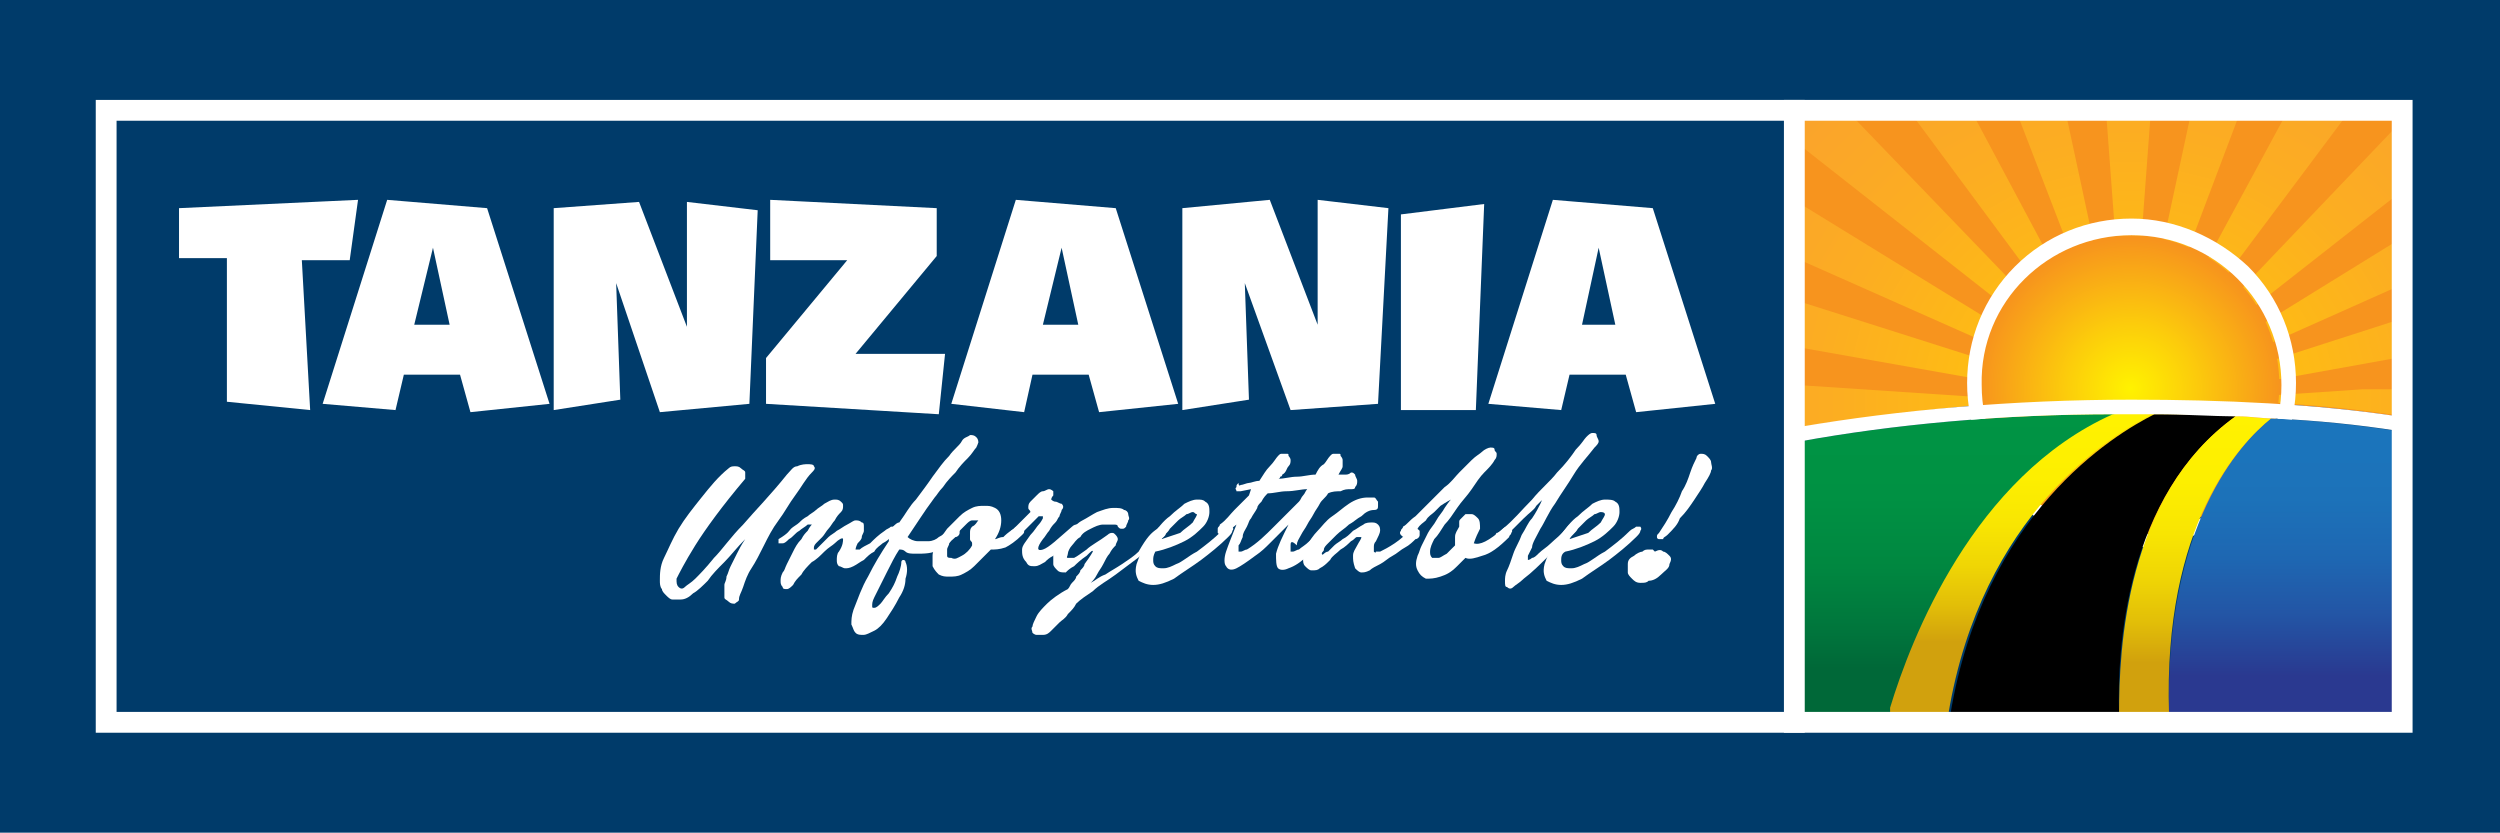 <?xml version="1.0" encoding="utf-8"?>
<!-- Generator: Adobe Illustrator 22.0.0, SVG Export Plug-In . SVG Version: 6.00 Build 0)  -->
<svg version="1.1" id="Layer_1" xmlns="http://www.w3.org/2000/svg" xmlns:xlink="http://www.w3.org/1999/xlink" x="0px" y="0px"
	 viewBox="0 0 120.1 40" style="enable-background:new 0 0 120.1 40;" xml:space="preserve">
<style type="text/css">
	.st0{fill:#003B6A;}
	.st1{clip-path:url(#SVGID_2_);fill:#F7941E;}
	.st2{clip-path:url(#SVGID_4_);fill:url(#SVGID_5_);}
	.st3{clip-path:url(#SVGID_7_);fill:url(#SVGID_8_);}
	.st4{clip-path:url(#SVGID_10_);fill:url(#SVGID_11_);}
	.st5{clip-path:url(#SVGID_13_);fill:url(#SVGID_14_);}
	.st6{clip-path:url(#SVGID_16_);fill:url(#SVGID_17_);}
	.st7{clip-path:url(#SVGID_19_);fill:url(#SVGID_20_);}
	.st8{clip-path:url(#SVGID_22_);fill:url(#SVGID_23_);}
	.st9{clip-path:url(#SVGID_25_);fill:url(#SVGID_26_);}
	.st10{clip-path:url(#SVGID_28_);fill:url(#SVGID_29_);}
	.st11{clip-path:url(#SVGID_31_);fill:url(#SVGID_32_);}
	.st12{clip-path:url(#SVGID_34_);fill:url(#SVGID_35_);}
	.st13{clip-path:url(#SVGID_37_);fill:url(#SVGID_38_);}
	.st14{clip-path:url(#SVGID_40_);fill:url(#SVGID_41_);}
	.st15{clip-path:url(#SVGID_43_);fill:url(#SVGID_44_);}
	.st16{clip-path:url(#SVGID_46_);fill:#FFFFFF;}
	.st17{clip-path:url(#SVGID_46_);}
	.st18{clip-path:url(#SVGID_48_);fill:url(#SVGID_49_);}
	.st19{clip-path:url(#SVGID_51_);}
	.st20{clip-path:url(#SVGID_53_);fill:url(#SVGID_54_);}
	.st21{clip-path:url(#SVGID_56_);fill:url(#SVGID_57_);}
	.st22{clip-path:url(#SVGID_59_);fill:url(#SVGID_60_);}
	.st23{fill:#FFFFFF;}
</style>
<rect x="0" y="0" class="st0" width="120.1" height="40"/>
<rect x="5.6" y="5.8" class="st0" width="109.3" height="28.4"/>
<g>
	<defs>
		<rect id="SVGID_1_" y="-0.7" width="120.1" height="41.4"/>
	</defs>
	<clipPath id="SVGID_2_">
		<use xlink:href="#SVGID_1_"  style="overflow:visible;"/>
	</clipPath>
	<path class="st1" d="M115.1,20V5.7H86.5v14.8c4.7-0.8,10.2-1.3,15.9-1.3C106.8,19.2,111.2,19.4,115.1,20"/>
</g>
<g>
	<defs>
		<polygon id="SVGID_3_" points="101.2,5.7 102.2,19.2 102.3,19.2 103.3,5.7 		"/>
	</defs>
	<clipPath id="SVGID_4_">
		<use xlink:href="#SVGID_3_"  style="overflow:visible;"/>
	</clipPath>
	
		<linearGradient id="SVGID_5_" gradientUnits="userSpaceOnUse" x1="-517.172" y1="439.511" x2="-517.03" y2="439.511" gradientTransform="matrix(0 -147.387 147.387 0 -64675.965 -76204.977)">
		<stop  offset="0" style="stop-color:#FFC20E"/>
		<stop  offset="0.185" style="stop-color:#FFC20E"/>
		<stop  offset="0.648" style="stop-color:#FCAD22"/>
		<stop  offset="1" style="stop-color:#FAA22D"/>
	</linearGradient>
	<rect x="101.2" y="5.7" class="st2" width="2.2" height="13.5"/>
</g>
<g>
	<defs>
		<path id="SVGID_6_" d="M106.1,19.2c3.1,0.1,6,0.3,8.7,0.7c0.1,0,0.1,0,0.2,0v-1.3L106.1,19.2z"/>
	</defs>
	<clipPath id="SVGID_7_">
		<use xlink:href="#SVGID_6_"  style="overflow:visible;"/>
	</clipPath>
	
		<linearGradient id="SVGID_8_" gradientUnits="userSpaceOnUse" x1="-518.251" y1="441.052" x2="-518.109" y2="441.052" gradientTransform="matrix(162.435 0 0 162.435 84284.266 -71622.922)">
		<stop  offset="0" style="stop-color:#FFC20E"/>
		<stop  offset="0.185" style="stop-color:#FFC20E"/>
		<stop  offset="0.648" style="stop-color:#FCAD22"/>
		<stop  offset="1" style="stop-color:#FAA22D"/>
	</linearGradient>
	<rect x="106.1" y="18.7" class="st3" width="9" height="1.3"/>
</g>
<g>
	<defs>
		<path id="SVGID_9_" d="M86.5,20.5C86.5,20.5,86.5,20.4,86.5,20.5c0.1,0,0.1,0,0.1,0c0,0,0,0,0,0c0,0,0,0,0.1,0c0,0,0,0,0,0
			c2.4-0.4,5.1-0.7,7.8-1c0,0,0,0,0,0c0,0,0,0,0.1,0c0,0,0,0,0,0c0,0,0,0,0.1,0c0,0,0.1,0,0.1,0c0,0,0,0,0.1,0c0,0,0.1,0,0.1,0
			c0,0,0,0,0,0c0,0,0.1,0,0.1,0c0,0,0,0,0,0c1.1-0.1,2.2-0.1,3.3-0.2l-12-0.8V20.5z"/>
	</defs>
	<clipPath id="SVGID_10_">
		<use xlink:href="#SVGID_9_"  style="overflow:visible;"/>
	</clipPath>
	
		<linearGradient id="SVGID_11_" gradientUnits="userSpaceOnUse" x1="-515.749" y1="440.733" x2="-515.607" y2="440.733" gradientTransform="matrix(-162.435 0 0 -162.435 -83673.352 71609.844)">
		<stop  offset="0" style="stop-color:#FFC20E"/>
		<stop  offset="0.185" style="stop-color:#FFC20E"/>
		<stop  offset="0.648" style="stop-color:#FCAD22"/>
		<stop  offset="1" style="stop-color:#FAA22D"/>
	</linearGradient>
	<rect x="86.5" y="18.5" class="st4" width="12" height="2"/>
</g>
<g>
	<defs>
		<polygon id="SVGID_12_" points="97,5.7 102.2,19.2 102.2,19.2 102.2,19.2 99.3,5.7 		"/>
	</defs>
	<clipPath id="SVGID_13_">
		<use xlink:href="#SVGID_12_"  style="overflow:visible;"/>
	</clipPath>
	
		<linearGradient id="SVGID_14_" gradientUnits="userSpaceOnUse" x1="-516.811" y1="439.555" x2="-516.669" y2="439.555" gradientTransform="matrix(-38.476 -143.595 143.595 -38.476 -82901.625 -57279.629)">
		<stop  offset="0" style="stop-color:#FFC20E"/>
		<stop  offset="0.185" style="stop-color:#FFC20E"/>
		<stop  offset="0.648" style="stop-color:#FCAD22"/>
		<stop  offset="1" style="stop-color:#FAA22D"/>
	</linearGradient>
	<polygon class="st5" points="105.6,18.3 101.9,4.4 93.6,6.6 97.4,20.5 	"/>
</g>
<g>
	<defs>
		<path id="SVGID_15_" d="M103.3,19.2c0.2,0,0.5,0,0.7,0l11.1-2v-1.8v0L103.3,19.2z"/>
	</defs>
	<clipPath id="SVGID_16_">
		<use xlink:href="#SVGID_15_"  style="overflow:visible;"/>
	</clipPath>
	
		<linearGradient id="SVGID_17_" gradientUnits="userSpaceOnUse" x1="-518.255" y1="440.727" x2="-518.112" y2="440.727" gradientTransform="matrix(156.182 -41.849 41.849 156.182 62600.359 -90503.094)">
		<stop  offset="0" style="stop-color:#FFC20E"/>
		<stop  offset="0.185" style="stop-color:#FFC20E"/>
		<stop  offset="0.648" style="stop-color:#FCAD22"/>
		<stop  offset="1" style="stop-color:#FAA22D"/>
	</linearGradient>
	<polygon class="st6" points="104.1,22.1 116,18.9 114.3,12.5 102.3,15.7 	"/>
</g>
<g>
	<defs>
		<polygon id="SVGID_18_" points="92,5.7 102,19.2 102.1,19.2 102.1,19.2 102.1,19.2 94.9,5.7 		"/>
	</defs>
	<clipPath id="SVGID_19_">
		<use xlink:href="#SVGID_18_"  style="overflow:visible;"/>
	</clipPath>
	
		<linearGradient id="SVGID_20_" gradientUnits="userSpaceOnUse" x1="-516.475" y1="439.685" x2="-516.333" y2="439.685" gradientTransform="matrix(-75.805 -131.298 131.298 -75.805 -96779.359 -34461.676)">
		<stop  offset="0" style="stop-color:#FFC20E"/>
		<stop  offset="0.185" style="stop-color:#FFC20E"/>
		<stop  offset="0.648" style="stop-color:#FCAD22"/>
		<stop  offset="1" style="stop-color:#FAA22D"/>
	</linearGradient>
	<polygon class="st7" points="107.9,15.8 99.6,1.3 86.1,9 94.5,23.5 	"/>
</g>
<g>
	<defs>
		<path id="SVGID_21_" d="M102.8,19.2c0.1,0,0.1,0,0.2,0l12.1-5.4v-2.2L102.8,19.2z"/>
	</defs>
	<clipPath id="SVGID_22_">
		<use xlink:href="#SVGID_21_"  style="overflow:visible;"/>
	</clipPath>
	
		<linearGradient id="SVGID_23_" gradientUnits="userSpaceOnUse" x1="-518.186" y1="440.397" x2="-518.043" y2="440.397" gradientTransform="matrix(137.813 -79.567 79.567 137.813 36474.023 -101903.375)">
		<stop  offset="0" style="stop-color:#FFC20E"/>
		<stop  offset="0.185" style="stop-color:#FFC20E"/>
		<stop  offset="0.648" style="stop-color:#FCAD22"/>
		<stop  offset="1" style="stop-color:#FAA22D"/>
	</linearGradient>
	<polygon class="st8" points="105.9,24.5 118.4,17.3 112,6.3 99.5,13.5 	"/>
</g>
<g>
	<defs>
		<path id="SVGID_24_" d="M86.5,5.7V7l15.4,12.1c0,0,0.1,0,0.1,0L89.1,5.7H86.5z"/>
	</defs>
	<clipPath id="SVGID_25_">
		<use xlink:href="#SVGID_24_"  style="overflow:visible;"/>
	</clipPath>
	
		<linearGradient id="SVGID_26_" gradientUnits="userSpaceOnUse" x1="-516.191" y1="439.877" x2="-516.049" y2="439.877" gradientTransform="matrix(-109.914 -109.914 109.914 -109.914 -104983.93 -8368.022)">
		<stop  offset="0" style="stop-color:#FFC20E"/>
		<stop  offset="0.185" style="stop-color:#FFC20E"/>
		<stop  offset="0.648" style="stop-color:#FCAD22"/>
		<stop  offset="1" style="stop-color:#FAA22D"/>
	</linearGradient>
	<polygon class="st9" points="108.7,12.4 94.2,-2.1 79.7,12.4 94.2,26.9 	"/>
</g>
<g>
	<defs>
		<path id="SVGID_27_" d="M102.6,19.2C102.6,19.2,102.6,19.2,102.6,19.2l12.5-9.8V6.1L102.6,19.2z"/>
	</defs>
	<clipPath id="SVGID_28_">
		<use xlink:href="#SVGID_27_"  style="overflow:visible;"/>
	</clipPath>
	
		<linearGradient id="SVGID_29_" gradientUnits="userSpaceOnUse" x1="-518.04" y1="440.089" x2="-517.898" y2="440.089" gradientTransform="matrix(109.914 -109.914 109.914 109.914 8670.026 -105292.844)">
		<stop  offset="0" style="stop-color:#FFC20E"/>
		<stop  offset="0.185" style="stop-color:#FFC20E"/>
		<stop  offset="0.648" style="stop-color:#FCAD22"/>
		<stop  offset="1" style="stop-color:#FAA22D"/>
	</linearGradient>
	<polygon class="st10" points="108.8,25.4 121.6,12.6 108.8,-0.2 96,12.6 	"/>
</g>
<g>
	<defs>
		<path id="SVGID_30_" d="M86.5,12.5l15.1,6.7c0.1,0,0.1,0,0.2,0L86.5,9.8V12.5z"/>
	</defs>
	<clipPath id="SVGID_31_">
		<use xlink:href="#SVGID_30_"  style="overflow:visible;"/>
	</clipPath>
	
		<linearGradient id="SVGID_32_" gradientUnits="userSpaceOnUse" x1="-515.974" y1="440.104" x2="-515.832" y2="440.104" gradientTransform="matrix(-137.813 -79.567 79.567 -137.813 -106023.047 19617.057)">
		<stop  offset="0" style="stop-color:#FFC20E"/>
		<stop  offset="0.185" style="stop-color:#FFC20E"/>
		<stop  offset="0.648" style="stop-color:#FCAD22"/>
		<stop  offset="1" style="stop-color:#FAA22D"/>
	</linearGradient>
	<polygon class="st11" points="105.8,12.1 90.3,3.2 82.4,16.8 97.9,25.8 	"/>
</g>
<g>
	<defs>
		<polygon id="SVGID_33_" points="109.7,5.7 102.4,19.2 102.4,19.2 102.5,19.2 112.6,5.7 112.6,5.7 		"/>
	</defs>
	<clipPath id="SVGID_34_">
		<use xlink:href="#SVGID_33_"  style="overflow:visible;"/>
	</clipPath>
	
		<linearGradient id="SVGID_35_" gradientUnits="userSpaceOnUse" x1="-517.815" y1="439.773" x2="-517.673" y2="439.773" gradientTransform="matrix(75.805 -131.298 131.298 75.805 -18385.168 -101304.719)">
		<stop  offset="0" style="stop-color:#FFC20E"/>
		<stop  offset="0.185" style="stop-color:#FFC20E"/>
		<stop  offset="0.648" style="stop-color:#FCAD22"/>
		<stop  offset="1" style="stop-color:#FAA22D"/>
	</linearGradient>
	<polygon class="st12" points="110,23.5 118.4,9 105,1.3 96.6,15.8 	"/>
</g>
<g>
	<defs>
		<path id="SVGID_36_" d="M86.5,14.5v2.2l14.1,2.5c0.2,0,0.5,0,0.7,0L86.5,14.5L86.5,14.5z"/>
	</defs>
	<clipPath id="SVGID_37_">
		<use xlink:href="#SVGID_36_"  style="overflow:visible;"/>
	</clipPath>
	
		<linearGradient id="SVGID_38_" gradientUnits="userSpaceOnUse" x1="-515.827" y1="440.399" x2="-515.685" y2="440.399" gradientTransform="matrix(-156.182 -41.849 41.849 -156.182 -98891 47214.867)">
		<stop  offset="0" style="stop-color:#FFC20E"/>
		<stop  offset="0.185" style="stop-color:#FFC20E"/>
		<stop  offset="0.648" style="stop-color:#FCAD22"/>
		<stop  offset="1" style="stop-color:#FAA22D"/>
	</linearGradient>
	<polygon class="st13" points="102.4,14.8 87.5,10.8 85.3,18.9 100.3,22.9 	"/>
</g>
<g>
	<defs>
		<polygon id="SVGID_39_" points="105.2,5.7 102.3,19.2 102.3,19.2 102.4,19.2 102.4,19.2 107.5,5.7 		"/>
	</defs>
	<clipPath id="SVGID_40_">
		<use xlink:href="#SVGID_39_"  style="overflow:visible;"/>
	</clipPath>
	
		<linearGradient id="SVGID_41_" gradientUnits="userSpaceOnUse" x1="-517.519" y1="439.584" x2="-517.376" y2="439.584" gradientTransform="matrix(38.476 -143.595 143.595 38.476 -43107.059 -91207.227)">
		<stop  offset="0" style="stop-color:#FFC20E"/>
		<stop  offset="0.185" style="stop-color:#FFC20E"/>
		<stop  offset="0.648" style="stop-color:#FCAD22"/>
		<stop  offset="1" style="stop-color:#FAA22D"/>
	</linearGradient>
	<polygon class="st14" points="107.2,20.5 110.9,6.6 102.7,4.4 99,18.3 	"/>
</g>
<g>
	<defs>
		<path id="SVGID_42_" d="M95.1,18.5c0,4,3.2,7.2,7.2,7.2c4,0,7.2-3.2,7.2-7.2c0-4-3.2-7.2-7.2-7.2C98.3,11.3,95.1,14.5,95.1,18.5"
			/>
	</defs>
	<clipPath id="SVGID_43_">
		<use xlink:href="#SVGID_42_"  style="overflow:visible;"/>
	</clipPath>
	
		<radialGradient id="SVGID_44_" cx="-520.997" cy="441.502" r="0.142" gradientTransform="matrix(50.955 0 0 50.955 26649.654 -22478.141)" gradientUnits="userSpaceOnUse">
		<stop  offset="0" style="stop-color:#FFF200"/>
		<stop  offset="3.958120e-03" style="stop-color:#FFF200"/>
		<stop  offset="0.42" style="stop-color:#FCCD0B"/>
		<stop  offset="1" style="stop-color:#F7941D"/>
	</radialGradient>
	<rect x="95.1" y="11.3" class="st15" width="14.5" height="14.5"/>
</g>
<g>
	<defs>
		<rect id="SVGID_45_" y="-0.7" width="120.1" height="41.4"/>
	</defs>
	<clipPath id="SVGID_46_">
		<use xlink:href="#SVGID_45_"  style="overflow:visible;"/>
	</clipPath>
	<path class="st16" d="M102.4,11.3c4,0,7.2,3.2,7.2,7.2c0,4-3.2,7.2-7.2,7.2c-4,0-7.2-3.2-7.2-7.2C95.1,14.5,98.4,11.3,102.4,11.3
		 M102.4,10.5c-2.1,0-4.1,0.8-5.6,2.3c-1.5,1.5-2.3,3.5-2.3,5.6c0,2.1,0.8,4.1,2.3,5.6c1.5,1.5,3.5,2.3,5.6,2.3
		c2.1,0,4.1-0.8,5.6-2.3c1.5-1.5,2.3-3.5,2.3-5.6c0-2.1-0.8-4.1-2.3-5.6C106.5,11.4,104.5,10.5,102.4,10.5"/>
	<path class="st17" d="M93.7,34.3h8.1c-0.1-3.1,0.3-10.5,5.6-14.3c-1.3-0.1-2.6-0.1-3.9-0.1C101.5,20.9,95.3,24.7,93.7,34.3"/>
</g>
<g>
	<defs>
		<path id="SVGID_47_" d="M86.5,21.2v13.1h4.3c0-0.1,0-0.2,0.1-0.3c1-3.4,3.9-11.1,10.7-14.1C96.1,19.9,90.9,20.4,86.5,21.2"/>
	</defs>
	<clipPath id="SVGID_48_">
		<use xlink:href="#SVGID_47_"  style="overflow:visible;"/>
	</clipPath>
	
		<linearGradient id="SVGID_49_" gradientUnits="userSpaceOnUse" x1="-516.774" y1="442.403" x2="-516.632" y2="442.403" gradientTransform="matrix(0 101.313 -101.313 0 44915.141 52375.836)">
		<stop  offset="0" style="stop-color:#009444"/>
		<stop  offset="0.282" style="stop-color:#009143"/>
		<stop  offset="0.515" style="stop-color:#008740"/>
		<stop  offset="0.728" style="stop-color:#00753C"/>
		<stop  offset="0.85" style="stop-color:#006838"/>
		<stop  offset="1" style="stop-color:#006838"/>
	</linearGradient>
	<rect x="86.5" y="19.9" class="st18" width="15.1" height="14.4"/>
</g>
<g>
	<defs>
		<rect id="SVGID_50_" y="-0.7" width="120.1" height="41.4"/>
	</defs>
	<clipPath id="SVGID_51_">
		<use xlink:href="#SVGID_50_"  style="overflow:visible;"/>
	</clipPath>
	<path class="st19" d="M115.1,34.3v-0.4c-1.2,0.2-2.5,0.3-3.8,0.4H115.1z"/>
</g>
<g>
	<defs>
		<path id="SVGID_52_" d="M104.2,34.3h10.9V20.7c-1.9-0.3-3.9-0.5-6-0.6C107.6,21.3,104,25.2,104.2,34.3"/>
	</defs>
	<clipPath id="SVGID_53_">
		<use xlink:href="#SVGID_52_"  style="overflow:visible;"/>
	</clipPath>
	
		<linearGradient id="SVGID_54_" gradientUnits="userSpaceOnUse" x1="-516.784" y1="443.364" x2="-516.642" y2="443.364" gradientTransform="matrix(0 99.804 -99.804 0 44359.117 51597.289)">
		<stop  offset="0" style="stop-color:#1B75BC"/>
		<stop  offset="0.24" style="stop-color:#1C72B9"/>
		<stop  offset="0.447" style="stop-color:#1E67B2"/>
		<stop  offset="0.642" style="stop-color:#2355A5"/>
		<stop  offset="0.829" style="stop-color:#293C92"/>
		<stop  offset="0.85" style="stop-color:#2A3990"/>
		<stop  offset="1" style="stop-color:#2A3990"/>
	</linearGradient>
	<rect x="104" y="20.1" class="st20" width="11.1" height="14.2"/>
</g>
<g>
	<defs>
		<path id="SVGID_55_" d="M101.5,19.9c-6.7,3-9.7,10.8-10.7,14.1c0,0.1-0.1,0.2-0.1,0.3h2.9c1.6-9.6,7.8-13.4,9.8-14.4
			c-0.4,0-0.8,0-1.2,0C102.1,19.9,101.8,19.9,101.5,19.9"/>
	</defs>
	<clipPath id="SVGID_56_">
		<use xlink:href="#SVGID_55_"  style="overflow:visible;"/>
	</clipPath>
	
		<linearGradient id="SVGID_57_" gradientUnits="userSpaceOnUse" x1="-516.774" y1="442.591" x2="-516.632" y2="442.591" gradientTransform="matrix(0 101.334 -101.334 0 44946.84 52386.875)">
		<stop  offset="0" style="stop-color:#FFF200"/>
		<stop  offset="0.205" style="stop-color:#FDEF00"/>
		<stop  offset="0.361" style="stop-color:#F8E502"/>
		<stop  offset="0.499" style="stop-color:#EFD505"/>
		<stop  offset="0.628" style="stop-color:#E2BE08"/>
		<stop  offset="0.749" style="stop-color:#D1A10D"/>
		<stop  offset="0.75" style="stop-color:#D1A10D"/>
		<stop  offset="1" style="stop-color:#D1A10D"/>
	</linearGradient>
	<rect x="90.8" y="19.9" class="st21" width="12.8" height="14.4"/>
</g>
<g>
	<defs>
		<path id="SVGID_58_" d="M101.8,34.3h2.4c-0.3-9.1,3.4-13,4.9-14.2c-0.6,0-1.1-0.1-1.7-0.1C102.1,23.8,101.8,31.2,101.8,34.3"/>
	</defs>
	<clipPath id="SVGID_59_">
		<use xlink:href="#SVGID_58_"  style="overflow:visible;"/>
	</clipPath>
	
		<linearGradient id="SVGID_60_" gradientUnits="userSpaceOnUse" x1="-516.776" y1="442.834" x2="-516.634" y2="442.834" gradientTransform="matrix(0 114.36 -114.36 0 50747.809 59117.891)">
		<stop  offset="0" style="stop-color:#FFF200"/>
		<stop  offset="0.205" style="stop-color:#FDEF00"/>
		<stop  offset="0.361" style="stop-color:#F8E502"/>
		<stop  offset="0.499" style="stop-color:#EFD505"/>
		<stop  offset="0.628" style="stop-color:#E2BE08"/>
		<stop  offset="0.749" style="stop-color:#D1A10D"/>
		<stop  offset="0.75" style="stop-color:#D1A10D"/>
		<stop  offset="1" style="stop-color:#D1A10D"/>
	</linearGradient>
	<rect x="101.8" y="20" class="st22" width="7.4" height="14.3"/>
</g>
<g>
	<path class="st23" d="M102.4,19.2c-5.7,0-11.2,0.5-15.9,1.3v0.7c4.4-0.8,9.6-1.3,15.1-1.3c0.3,0,0.5,0,0.8,0c0.4,0,0.8,0,1.2,0
		c1.3,0,2.6,0.1,3.9,0.1c0.6,0,1.1,0.1,1.7,0.1c2.1,0.1,4.1,0.3,6,0.6V20C111.2,19.4,106.8,19.2,102.4,19.2"/>
	<polygon class="st23" points="86.7,4.8 85.7,4.8 85.7,5.8 85.7,34.2 85.7,35.2 86.7,35.2 	"/>
	<path class="st23" d="M114.8,34.2H5.6V5.8h109.3V34.2z M115.8,4.8h-1H5.6h-1v1v28.4v1h1h109.3h1v-1V5.8V4.8z"/>
	<path class="st23" d="M34.8,28.1c0-0.1,0.1-0.2,0.1-0.4c0.1-0.2,0.1-0.3,0.2-0.5c0.1-0.2,0.2-0.4,0.3-0.6c0.1-0.2,0.2-0.4,0.4-0.7
		c-0.4,0.4-0.7,0.8-1,1.1c-0.3,0.3-0.6,0.6-0.8,0.9c-0.2,0.2-0.5,0.5-0.7,0.6c-0.2,0.2-0.4,0.3-0.6,0.3c-0.2,0-0.3,0-0.4,0
		c-0.1,0-0.2-0.1-0.3-0.2c-0.1-0.1-0.2-0.2-0.2-0.3c-0.1-0.1-0.1-0.3-0.1-0.4c0-0.3,0-0.7,0.2-1.1c0.2-0.4,0.4-0.9,0.7-1.4
		c0.3-0.5,0.7-1,1.1-1.5c0.4-0.5,0.8-1,1.3-1.4c0.1-0.1,0.2-0.1,0.3-0.1c0.1,0,0.2,0,0.3,0.1c0.1,0.1,0.2,0.1,0.2,0.2
		c0,0.1,0,0.2,0,0.3c-1.1,1.3-1.9,2.4-2.4,3.2c-0.5,0.8-0.8,1.4-0.9,1.6c0,0.2,0,0.3,0.1,0.4c0.1,0.1,0.2,0.1,0.3,0
		c0.1-0.1,0.3-0.2,0.5-0.4c0.2-0.2,0.5-0.5,0.9-1c0.4-0.4,0.8-1,1.4-1.6c0.6-0.7,1.3-1.4,2.1-2.4c0.2-0.2,0.3-0.4,0.5-0.4
		c0.2-0.1,0.4-0.1,0.5-0.1c0.1,0,0.3,0,0.3,0.1c0.1,0.1,0,0.2-0.1,0.3c-0.3,0.3-0.5,0.7-0.8,1.1c-0.3,0.4-0.5,0.8-0.8,1.2
		c-0.3,0.4-0.5,0.8-0.7,1.2c-0.2,0.4-0.4,0.8-0.6,1.1c-0.2,0.3-0.3,0.6-0.4,0.9c-0.1,0.3-0.2,0.4-0.2,0.6c0,0.1-0.1,0.1-0.2,0.2
		c-0.1,0-0.2,0-0.3-0.1c-0.1-0.1-0.2-0.1-0.2-0.2C34.8,28.3,34.8,28.2,34.8,28.1"/>
	<path class="st23" d="M38,25.4c0.1-0.1,0.3-0.2,0.4-0.3c0.1-0.1,0.2-0.2,0.4-0.3c0.1-0.1,0.3-0.2,0.4-0.3c0.1-0.1,0.3-0.2,0.4-0.3
		c0.2-0.1,0.3-0.2,0.5-0.2c0.1,0,0.2,0,0.3,0.1c0.1,0.1,0.1,0.1,0.1,0.2c0,0.1,0,0.2-0.1,0.3c-0.1,0.1-0.2,0.2-0.3,0.4
		c-0.1,0.1-0.2,0.3-0.3,0.4c-0.1,0.1-0.2,0.3-0.3,0.4c-0.1,0.1-0.2,0.2-0.3,0.3c-0.1,0.1-0.1,0.2-0.1,0.2c0,0,0,0.1,0,0.1
		c0,0,0,0,0.1,0c0,0,0.1-0.1,0.1-0.1c0,0,0.1-0.1,0.2-0.2c0.1-0.1,0.2-0.2,0.3-0.3c0.1-0.1,0.3-0.2,0.4-0.3c0.2-0.1,0.3-0.2,0.5-0.3
		c0.2-0.1,0.3-0.2,0.4-0.2c0.1,0,0.2,0,0.3,0.1c0.1,0,0.1,0.1,0.1,0.2c0,0.1,0,0.1,0,0.2c0,0.1-0.1,0.2-0.1,0.3
		c0,0.1-0.1,0.2-0.2,0.3c-0.1,0.2-0.1,0.3-0.1,0.3c0,0,0.1,0,0.2,0c0.1-0.1,0.3-0.2,0.5-0.3c0.2-0.2,0.4-0.4,0.7-0.6
		c0.1-0.1,0.2-0.1,0.3-0.2c0.1,0,0.1,0,0.2,0c0,0,0,0.1,0,0.2c0,0.1-0.1,0.2-0.2,0.3c-0.1,0.1-0.2,0.2-0.4,0.3
		c-0.1,0.1-0.3,0.2-0.4,0.4c-0.2,0.1-0.3,0.2-0.5,0.4c-0.2,0.1-0.3,0.2-0.5,0.3c-0.2,0.1-0.3,0.1-0.4,0.1c-0.1,0-0.2-0.1-0.3-0.1
		c-0.1-0.1-0.1-0.2-0.1-0.3c0-0.1,0-0.3,0.1-0.4c0.2-0.3,0.2-0.5,0.2-0.6c0-0.1-0.2,0-0.4,0.2c-0.1,0.1-0.3,0.2-0.5,0.4
		c-0.2,0.2-0.4,0.4-0.6,0.5c-0.2,0.2-0.4,0.4-0.5,0.6c-0.2,0.2-0.3,0.3-0.4,0.5c-0.1,0.1-0.2,0.2-0.3,0.2c-0.1,0-0.2,0-0.2-0.1
		c-0.1-0.1-0.1-0.2-0.1-0.3c0-0.1,0-0.2,0.1-0.4c0.1-0.1,0.1-0.2,0.2-0.4c0.1-0.2,0.2-0.4,0.3-0.6c0.1-0.2,0.2-0.4,0.4-0.6
		c0.1-0.2,0.2-0.3,0.3-0.4c0.1-0.2,0.2-0.3,0.2-0.3c0,0-0.1,0-0.2,0c-0.1,0.1-0.3,0.2-0.4,0.3c-0.2,0.1-0.3,0.3-0.5,0.4
		c-0.1,0.1-0.2,0.2-0.3,0.2c-0.1,0-0.1,0-0.2,0c0,0,0-0.1,0-0.2C37.9,25.6,37.9,25.5,38,25.4"/>
	<path class="st23" d="M46.9,21.5c-0.1,0.1-0.2,0.3-0.4,0.5c-0.2,0.2-0.4,0.4-0.6,0.7c-0.2,0.2-0.4,0.4-0.6,0.7
		c-0.2,0.2-0.3,0.4-0.4,0.5c-0.3,0.4-0.5,0.7-0.7,1c-0.2,0.3-0.4,0.6-0.6,0.9c0.1,0.1,0.3,0.2,0.5,0.2c0.2,0,0.4,0,0.5,0
		c0.2,0,0.4-0.1,0.5-0.2c0.2-0.1,0.3-0.2,0.5-0.3c0.1-0.1,0.2-0.1,0.3-0.2c0.1,0,0.1,0,0.2,0.1c0,0,0,0.1,0,0.2
		c0,0.1-0.1,0.2-0.2,0.2c-0.2,0.2-0.5,0.4-0.8,0.6c-0.3,0.2-0.7,0.2-1.1,0.2c-0.2,0-0.4,0-0.5-0.1c-0.1-0.1-0.2-0.1-0.3-0.1
		c-0.2,0.3-0.4,0.7-0.6,1.1c-0.2,0.4-0.4,0.8-0.6,1.2c-0.1,0.2-0.1,0.3-0.1,0.4c0,0.1,0,0.1,0.1,0.1c0.1,0,0.2-0.1,0.3-0.2
		c0.1-0.1,0.2-0.3,0.4-0.5c0.2-0.3,0.3-0.5,0.4-0.8c0.1-0.2,0.2-0.5,0.2-0.7c0,0,0-0.1,0.1-0.1c0,0,0.1,0,0.1,0.1
		c0.1,0.2,0.1,0.5,0,0.8c0,0.3-0.1,0.6-0.3,0.9c-0.2,0.4-0.4,0.7-0.6,1c-0.2,0.3-0.4,0.5-0.6,0.6c-0.2,0.1-0.4,0.2-0.5,0.2
		c-0.2,0-0.3,0-0.4-0.1c-0.1-0.1-0.1-0.2-0.2-0.4c0-0.2,0-0.4,0.1-0.7c0.2-0.5,0.4-1.1,0.7-1.6c0.3-0.6,0.6-1.1,1-1.7
		c0-0.1,0-0.2,0-0.3c0-0.2,0.1-0.3,0.2-0.4c0.1-0.1,0.2-0.2,0.3-0.2l0,0l0,0c0.3-0.4,0.5-0.8,0.8-1.1c0.3-0.4,0.6-0.8,0.8-1.1
		c0.3-0.4,0.5-0.7,0.8-1c0.2-0.3,0.5-0.5,0.6-0.7c0.1-0.2,0.3-0.2,0.4-0.3c0.1,0,0.2,0,0.3,0.1c0.1,0.1,0.1,0.2,0.1,0.3
		C47,21.2,47,21.3,46.9,21.5"/>
	<path class="st23" d="M48.7,25.4c0.1-0.1,0.1-0.1,0.2-0.1c0.1,0,0.1,0,0.2,0c0,0,0.1,0.1,0.1,0.2c0,0.1,0,0.1-0.1,0.2
		c-0.3,0.3-0.6,0.5-0.8,0.6c-0.3,0.1-0.5,0.1-0.7,0.1l-0.2,0.2c-0.2,0.2-0.4,0.4-0.6,0.6c-0.2,0.2-0.4,0.3-0.6,0.4
		c-0.2,0.1-0.4,0.1-0.6,0.1c-0.2,0-0.3,0-0.5-0.1c-0.1-0.1-0.2-0.2-0.3-0.4c0-0.2,0-0.3,0-0.5c0-0.2,0.1-0.4,0.2-0.6
		c0.1-0.2,0.3-0.4,0.5-0.7c0.2-0.2,0.4-0.4,0.6-0.6c0.2-0.2,0.4-0.3,0.6-0.4c0.2-0.1,0.4-0.1,0.6-0.1c0.2,0,0.3,0,0.5,0.1
		c0.2,0.1,0.3,0.3,0.3,0.6c0,0.3-0.1,0.6-0.3,0.9c0.1,0,0.2-0.1,0.4-0.1C48.3,25.7,48.4,25.6,48.7,25.4 M47,25c-0.1,0-0.2,0-0.3,0
		c-0.1,0-0.2,0.1-0.3,0.2c-0.1,0.1-0.2,0.2-0.3,0.3c-0.1,0.1-0.2,0.2-0.3,0.3c-0.1,0.1-0.1,0.2-0.2,0.3c0,0.1-0.1,0.2-0.1,0.3
		c0,0.1,0,0.2,0,0.3c0,0.1,0.1,0.1,0.2,0.1c0.2,0.1,0.3,0,0.5-0.1c0.2-0.1,0.4-0.3,0.5-0.5l0-0.1c0-0.1-0.1-0.1-0.1-0.2
		c0-0.1,0-0.2,0-0.3c0-0.1,0-0.2,0.1-0.3C46.9,25.2,46.9,25.1,47,25L47,25z"/>
	<path class="st23" d="M48.7,25.4c0.1-0.1,0.2-0.2,0.4-0.4c0.1-0.1,0.3-0.3,0.4-0.4c0-0.1-0.1-0.1-0.1-0.2c0-0.1,0-0.2,0.1-0.3
		c0.1-0.1,0.2-0.2,0.3-0.3c0.1-0.1,0.2-0.2,0.3-0.2c0.1,0,0.2-0.1,0.3-0.1c0.1,0,0.2,0.1,0.2,0.1c0,0.1,0,0.1,0,0.2
		c-0.1,0.1-0.1,0.2-0.1,0.2c0,0,0.1,0.1,0.2,0.1c0.1,0,0.2,0.1,0.3,0.1c0.1,0.1,0.1,0.2,0,0.3c0,0.1-0.1,0.2-0.1,0.3
		c-0.1,0.1-0.1,0.2-0.2,0.3c-0.1,0.1-0.2,0.2-0.3,0.4c-0.1,0.1-0.2,0.3-0.3,0.4c-0.3,0.4-0.3,0.6,0,0.5c0.3-0.1,0.7-0.5,1.4-1.1
		c0.1-0.1,0.2-0.1,0.2-0.1c0.1,0,0.1,0,0.2,0c0,0,0.1,0.1,0,0.2c0,0.1-0.1,0.2-0.1,0.2c-0.1,0.1-0.2,0.2-0.3,0.3
		c-0.1,0.1-0.3,0.2-0.4,0.4c-0.2,0.1-0.3,0.2-0.5,0.4c-0.2,0.1-0.3,0.2-0.4,0.3c-0.2,0.1-0.3,0.2-0.5,0.2c-0.2,0-0.3,0-0.4-0.2
		c-0.2-0.2-0.2-0.4-0.2-0.6c0-0.2,0.2-0.4,0.4-0.7c0.2-0.2,0.3-0.4,0.4-0.5c0.1-0.1,0.2-0.3,0.2-0.3c0-0.1,0-0.1,0-0.1
		c0,0-0.1,0-0.2,0c-0.1,0.1-0.2,0.2-0.3,0.3c-0.1,0.1-0.2,0.2-0.3,0.3c-0.1,0.1-0.2,0.2-0.2,0.2C49,25.6,49,25.7,49,25.7
		c-0.1,0.1-0.2,0.1-0.2,0.1c-0.1,0-0.1,0-0.2-0.1c0,0,0-0.1,0-0.2C48.5,25.5,48.6,25.5,48.7,25.4"/>
	<path class="st23" d="M55.6,25.4c0.1-0.1,0.1-0.1,0.2-0.1c0.1,0,0.1,0,0.2,0.1c0,0,0.1,0.1,0,0.2c0,0.1,0,0.1-0.1,0.2
		c-0.4,0.3-0.7,0.6-1.1,0.9c-0.4,0.3-0.8,0.6-1.2,0.9c-0.4,0.3-0.8,0.5-1.1,0.8c-0.3,0.2-0.6,0.4-0.8,0.6c-0.1,0.2-0.2,0.3-0.4,0.5
		c-0.1,0.2-0.3,0.3-0.4,0.4c-0.1,0.1-0.3,0.3-0.4,0.4c-0.1,0.1-0.2,0.2-0.4,0.2c-0.1,0-0.2,0-0.3,0c-0.1,0-0.2-0.1-0.2-0.1
		c0-0.1-0.1-0.2,0-0.3c0-0.1,0.1-0.3,0.2-0.5c0.1-0.2,0.3-0.4,0.5-0.6c0.2-0.2,0.6-0.5,1-0.7c0.1-0.1,0.1-0.2,0.2-0.3
		c0.1-0.1,0.2-0.2,0.2-0.3c0.1-0.1,0.2-0.2,0.2-0.3c0.1-0.1,0.2-0.2,0.2-0.3c0.3-0.4,0.4-0.6,0.4-0.6c0-0.1-0.1,0-0.3,0.2
		c-0.3,0.2-0.5,0.4-0.6,0.5c-0.2,0.1-0.3,0.2-0.4,0.3c-0.2,0-0.3,0-0.4-0.1c-0.1-0.1-0.2-0.2-0.2-0.3c0-0.1,0-0.3,0-0.5
		c0-0.2,0.1-0.4,0.3-0.5c0.1-0.2,0.3-0.4,0.5-0.6c0.2-0.2,0.4-0.4,0.6-0.5c0.2-0.1,0.5-0.3,0.7-0.4c0.3-0.1,0.5-0.2,0.8-0.2
		c0.2,0,0.4,0,0.5,0.1c0.1,0,0.2,0.1,0.2,0.2c0,0.1,0.1,0.2,0,0.3c0,0.1-0.1,0.2-0.1,0.3c-0.1,0.1-0.1,0.1-0.2,0.1
		c-0.1,0-0.1,0-0.2-0.1c0-0.1-0.1-0.1-0.2-0.1c-0.1,0-0.3,0-0.5,0c-0.2,0-0.4,0.1-0.6,0.2c-0.2,0.1-0.4,0.2-0.5,0.4
		c-0.2,0.1-0.3,0.3-0.4,0.4c-0.1,0.1-0.2,0.3-0.2,0.4c0,0.1-0.1,0.2,0,0.2c0,0,0.1,0,0.3,0c0.2-0.1,0.3-0.2,0.6-0.4
		c0.2-0.2,0.6-0.4,1-0.7c0.1-0.1,0.2-0.1,0.2-0.1c0.1,0,0.1,0,0.2,0.1c0,0,0.1,0.1,0.1,0.2c0,0.1-0.1,0.2-0.1,0.3
		c-0.1,0.1-0.2,0.2-0.3,0.4c-0.1,0.1-0.2,0.3-0.3,0.5c-0.1,0.2-0.2,0.3-0.3,0.5c-0.1,0.2-0.2,0.3-0.3,0.4c0.2-0.1,0.4-0.3,0.7-0.4
		c0.3-0.2,0.5-0.3,0.8-0.5c0.3-0.2,0.6-0.4,0.8-0.6C55.1,25.8,55.3,25.6,55.6,25.4"/>
	<path class="st23" d="M57.9,24.1c0.2,0.1,0.2,0.3,0.2,0.5c0,0.2-0.1,0.5-0.3,0.7c-0.2,0.2-0.5,0.5-0.9,0.7
		c-0.4,0.2-0.9,0.4-1.4,0.5c-0.1,0.2-0.1,0.3-0.1,0.4c0,0.1,0,0.2,0.1,0.3c0.1,0.1,0.2,0.1,0.4,0.1c0.2,0,0.4-0.1,0.6-0.2
		c0.3-0.1,0.6-0.4,1-0.6c0.4-0.3,0.8-0.6,1.2-1c0.1-0.1,0.2-0.1,0.3-0.2c0.1,0,0.1,0,0.2,0c0,0,0.1,0.1,0,0.2c0,0.1-0.1,0.2-0.2,0.3
		c-0.4,0.4-0.9,0.8-1.3,1.1c-0.4,0.3-0.9,0.6-1.3,0.9c-0.4,0.2-0.7,0.3-1,0.3c-0.3,0-0.5-0.1-0.7-0.2c-0.1-0.2-0.2-0.4-0.1-0.8
		c0.1-0.3,0.3-0.8,0.7-1.3c0.3-0.4,0.6-0.8,0.9-1c0.3-0.3,0.5-0.4,0.7-0.6c0.2-0.1,0.4-0.2,0.6-0.2C57.7,24,57.8,24,57.9,24.1
		 M57.3,24.6c-0.1,0-0.2,0.1-0.3,0.1c-0.1,0.1-0.3,0.2-0.4,0.3c-0.1,0.1-0.3,0.3-0.4,0.4c-0.1,0.2-0.3,0.3-0.4,0.5
		c0.3-0.1,0.6-0.2,0.9-0.3c0.2-0.2,0.4-0.3,0.6-0.5c0.1-0.2,0.2-0.3,0.2-0.4C57.4,24.7,57.4,24.6,57.3,24.6"/>
	<path class="st23" d="M59.6,23.3c0.1,0,0.3-0.1,0.4-0.1c0.1,0,0.3-0.1,0.5-0.1c0.2-0.3,0.3-0.5,0.5-0.7c0.2-0.2,0.3-0.4,0.4-0.5
		c0.1-0.1,0.1-0.1,0.2-0.1c0.1,0,0.1,0,0.2,0c0.1,0,0.1,0,0.1,0.1c0,0,0.1,0.1,0.1,0.2c0,0.1,0,0.2-0.1,0.3
		c-0.1,0.1-0.1,0.3-0.3,0.4c0,0,0,0.1-0.1,0.1c0,0,0,0.1-0.1,0.1c0.3,0,0.6-0.1,0.9-0.1c0.3,0,0.6-0.1,0.9-0.1
		c0.1-0.2,0.2-0.4,0.4-0.5c0.1-0.1,0.2-0.3,0.3-0.4c0.1-0.1,0.1-0.1,0.2-0.1c0.1,0,0.1,0,0.2,0c0.1,0,0.1,0,0.1,0.1
		c0,0,0.1,0.1,0.1,0.2c0,0.1,0,0.2,0,0.3c0,0.1-0.1,0.2-0.2,0.4c0.1,0,0.2,0,0.3,0c0.1,0,0.2,0,0.3-0.1c0.1,0,0.1,0,0.2,0.1
		c0,0.1,0.1,0.2,0.1,0.3c0,0.1,0,0.2-0.1,0.3c0,0.1-0.1,0.1-0.2,0.1c-0.2,0-0.3,0-0.5,0.1c-0.2,0-0.4,0-0.6,0.1
		c-0.1,0.2-0.3,0.3-0.4,0.5c-0.1,0.2-0.2,0.3-0.3,0.5c-0.1,0.2-0.2,0.3-0.3,0.5c-0.1,0.2-0.2,0.3-0.3,0.5c-0.1,0.2-0.2,0.3-0.2,0.5
		C62,25.9,62,26.1,62,26.2c0,0.1,0,0.1,0,0.2c0,0.1,0,0.1,0,0.1c0,0,0.1,0,0.1,0c0.1,0,0.2-0.1,0.3-0.1c0.1-0.1,0.3-0.2,0.5-0.4
		c0.2-0.2,0.4-0.4,0.7-0.6c0.1-0.1,0.2-0.2,0.3-0.2c0.1,0,0.2,0,0.2,0c0,0,0.1,0.1,0,0.2c0,0.1-0.1,0.2-0.2,0.3l-1.1,1
		c-0.3,0.3-0.6,0.5-0.9,0.6c-0.2,0.1-0.4,0.1-0.5,0c-0.1-0.1-0.1-0.4-0.1-0.7c0.1-0.4,0.3-0.8,0.6-1.4c-0.1,0.1-0.2,0.2-0.2,0.2
		c-0.1,0.1-0.2,0.2-0.3,0.3c-0.1,0.1-0.2,0.2-0.4,0.4c-0.2,0.2-0.4,0.4-0.7,0.6c-0.4,0.3-0.7,0.5-0.9,0.6c-0.2,0.1-0.4,0.1-0.5-0.1
		c-0.1-0.1-0.1-0.4,0-0.7c0.1-0.3,0.3-0.8,0.5-1.3l-0.5,0.4c-0.1,0.1-0.2,0.1-0.2,0.1c-0.1,0-0.1,0-0.2-0.1c0,0,0-0.1,0-0.2
		c0-0.1,0.1-0.1,0.1-0.2c0.3-0.2,0.5-0.5,0.7-0.7c0.2-0.2,0.4-0.4,0.7-0.7l0.1-0.3l-0.5,0.1c-0.1,0-0.1,0-0.2,0c0-0.1-0.1-0.1,0-0.2
		c0-0.1,0-0.1,0.1-0.2C59.5,23.4,59.6,23.3,59.6,23.3 M59.9,26.4c0.5-0.3,0.9-0.7,1.3-1.1c0.4-0.4,0.8-0.8,1.2-1.2
		c0.1-0.1,0.1-0.2,0.2-0.3c0.1-0.1,0.1-0.2,0.2-0.3c-0.3,0-0.6,0.1-1,0.1c-0.3,0-0.6,0.1-0.9,0.1c-0.1,0.1-0.2,0.2-0.3,0.4
		c-0.1,0.1-0.2,0.2-0.2,0.3c-0.1,0.2-0.2,0.3-0.3,0.5C60,25,60,25.1,59.9,25.3c-0.1,0.2-0.2,0.3-0.2,0.5c-0.1,0.2-0.1,0.3-0.2,0.4
		c0,0.1,0,0.1,0,0.2c0,0.1,0,0.1,0,0.1c0,0,0.1,0,0.1,0C59.7,26.5,59.8,26.4,59.9,26.4"/>
	<path class="st23" d="M66,24.5c-0.2,0-0.4,0.1-0.6,0.3c-0.2,0.1-0.4,0.3-0.6,0.4c-0.2,0.2-0.4,0.3-0.6,0.5
		c-0.2,0.2-0.3,0.3-0.4,0.4c-0.1,0.1-0.2,0.2-0.2,0.3c0,0.1-0.1,0.1-0.1,0.2c0,0,0,0.1,0.1,0c0,0,0.1-0.1,0.2-0.1
		c0.1-0.1,0.2-0.2,0.3-0.3c0.1-0.1,0.3-0.2,0.4-0.3c0.2-0.1,0.3-0.2,0.5-0.4c0.2-0.1,0.3-0.2,0.5-0.3c0.1-0.1,0.3-0.1,0.4-0.1
		c0.1,0,0.2,0,0.3,0.1c0.1,0.1,0.1,0.2,0.1,0.3c0,0.1-0.1,0.3-0.2,0.5c-0.1,0.1-0.1,0.2-0.1,0.3c0,0.1,0,0.1,0,0.2
		c0,0,0.1,0.1,0.1,0c0.1,0,0.1,0,0.2,0c0.2-0.1,0.4-0.2,0.7-0.4c0.3-0.2,0.5-0.4,0.7-0.6c0.1-0.1,0.2-0.1,0.3-0.1
		c0.1,0,0.1,0,0.2,0.1c0,0,0,0.1,0,0.2c0,0.1-0.1,0.2-0.2,0.2c-0.1,0.1-0.3,0.3-0.5,0.4c-0.2,0.1-0.4,0.3-0.6,0.4
		c-0.2,0.1-0.4,0.3-0.6,0.4c-0.2,0.1-0.4,0.2-0.5,0.3c-0.2,0.1-0.3,0.1-0.4,0.1c-0.1,0-0.2-0.1-0.3-0.2C65,27,65,26.9,65,26.7
		c0-0.2,0.1-0.3,0.2-0.5c0.1-0.2,0.2-0.3,0.2-0.4c0,0-0.1,0-0.2,0c-0.1,0-0.1,0.1-0.3,0.2c-0.1,0.1-0.3,0.3-0.5,0.4
		c-0.2,0.2-0.4,0.3-0.5,0.5c-0.2,0.2-0.3,0.3-0.5,0.4c-0.1,0.1-0.2,0.1-0.4,0.1c-0.1,0-0.2-0.1-0.3-0.2c-0.1-0.1-0.1-0.2-0.1-0.4
		c0-0.2,0.1-0.4,0.2-0.6c0.1-0.2,0.3-0.5,0.5-0.7c0.2-0.2,0.4-0.5,0.7-0.7c0.3-0.2,0.5-0.4,0.8-0.6c0.3-0.2,0.6-0.3,0.9-0.3
		c0.1,0,0.2,0,0.3,0c0.1,0,0.1,0.1,0.2,0.2c0,0.1,0,0.1,0,0.2C66.2,24.4,66.2,24.5,66,24.5"/>
	<path class="st23" d="M72.2,25.4c0.1-0.1,0.2-0.1,0.2-0.1c0.1,0,0.1,0,0.2,0.1c0,0,0.1,0.1,0,0.2c0,0.1-0.1,0.1-0.1,0.2
		c-0.5,0.5-0.9,0.8-1.3,0.9c-0.3,0.1-0.6,0.2-0.8,0.1c-0.1,0.1-0.2,0.2-0.2,0.2c-0.1,0.1-0.1,0.1-0.2,0.2c-0.3,0.3-0.5,0.4-0.8,0.5
		c-0.3,0.1-0.5,0.1-0.7,0.1c-0.2-0.1-0.3-0.2-0.4-0.4C68,27.2,68,27,68.1,26.7c0.1-0.2,0.1-0.3,0.2-0.5c0.1-0.2,0.2-0.4,0.3-0.6
		c0.1-0.2,0.3-0.4,0.4-0.6c0.1-0.2,0.3-0.4,0.4-0.6c0.2-0.3,0.3-0.4,0.3-0.4c0,0-0.2,0.1-0.5,0.3c-0.1,0.1-0.2,0.2-0.3,0.3
		c-0.1,0.1-0.3,0.2-0.4,0.4c-0.1,0.1-0.3,0.2-0.4,0.4c-0.1,0.1-0.2,0.2-0.4,0.3c-0.1,0.1-0.2,0.1-0.2,0.1c-0.1,0-0.1,0-0.2-0.1
		c0,0-0.1-0.1,0-0.2c0-0.1,0.1-0.1,0.1-0.2c0.2-0.1,0.3-0.3,0.6-0.5c0.2-0.2,0.4-0.4,0.7-0.7c0.2-0.2,0.5-0.5,0.7-0.7
		c0.3-0.2,0.5-0.5,0.7-0.7c0.2-0.2,0.4-0.4,0.6-0.6c0.2-0.2,0.4-0.3,0.5-0.4c0.1-0.1,0.3-0.2,0.4-0.2c0.1,0,0.2,0,0.2,0.1
		c0,0.1,0.1,0.1,0.1,0.2c0,0.1,0,0.2-0.1,0.3c-0.1,0.2-0.3,0.4-0.5,0.6c-0.2,0.2-0.4,0.5-0.6,0.8c-0.2,0.3-0.5,0.6-0.7,0.9
		c-0.2,0.3-0.4,0.6-0.6,0.8c-0.2,0.3-0.3,0.5-0.5,0.7c-0.1,0.2-0.2,0.4-0.2,0.6c0,0.1,0,0.2,0.1,0.3c0.1,0,0.2,0,0.3,0
		c0.1,0,0.2-0.1,0.4-0.2c0.1-0.1,0.2-0.2,0.3-0.3l0.1-0.1c0-0.1,0-0.3,0-0.4c0-0.2,0.1-0.3,0.2-0.5c0,0,0-0.1,0-0.1c0,0,0-0.1,0-0.1
		c0-0.1,0-0.1,0.1-0.2c0.1-0.1,0.1-0.1,0.2-0.2c0.1,0,0.2,0,0.3,0c0.1,0,0.2,0.1,0.3,0.2c0.1,0.1,0.1,0.3,0.1,0.5
		c-0.1,0.2-0.2,0.4-0.3,0.7C71.1,26.2,71.5,26,72.2,25.4"/>
	<path class="st23" d="M72.2,25.4c0.5-0.4,0.9-0.9,1.4-1.4c0.4-0.5,0.9-0.9,1.2-1.3c0.4-0.4,0.7-0.8,0.9-1.1
		c0.3-0.3,0.4-0.5,0.5-0.6c0.1-0.1,0.2-0.2,0.3-0.2c0.1,0,0.2,0,0.2,0.1c0,0.1,0.1,0.2,0.1,0.3c0,0.1-0.1,0.2-0.2,0.3
		c-0.3,0.4-0.7,0.8-1,1.3c-0.3,0.5-0.6,0.9-0.9,1.4c-0.3,0.4-0.5,0.9-0.7,1.2c-0.2,0.4-0.4,0.7-0.4,0.9c-0.1,0.2-0.2,0.4-0.2,0.4
		c0,0.1,0,0.1,0,0.2c0,0,0.1,0,0.2-0.1c0.1,0,0.2-0.1,0.3-0.2c0.2-0.2,0.4-0.3,0.6-0.5c0.2-0.2,0.5-0.4,0.8-0.8
		c0.1-0.1,0.2-0.2,0.3-0.2c0.1,0,0.2,0,0.2,0c0,0,0,0.1,0,0.2c0,0.1-0.1,0.2-0.2,0.3c-0.4,0.3-0.8,0.7-1.2,1.1
		c-0.4,0.4-0.8,0.8-1.2,1.1c-0.2,0.2-0.4,0.3-0.5,0.4c-0.1,0.1-0.2,0.1-0.3,0c-0.1,0-0.1-0.1-0.1-0.3c0-0.1,0-0.3,0.1-0.5
		c0.1-0.2,0.2-0.5,0.3-0.8c0.1-0.3,0.3-0.6,0.4-0.9c0.2-0.3,0.3-0.6,0.5-0.8c0.2-0.3,0.3-0.5,0.4-0.7c0.1-0.2,0.1-0.3,0.1-0.2
		c0,0-0.1,0.1-0.3,0.3c-0.1,0.2-0.3,0.3-0.6,0.6c-0.2,0.2-0.5,0.5-0.8,0.8c-0.1,0.1-0.2,0.1-0.3,0.1c-0.1,0-0.1,0-0.2,0
		c0,0-0.1-0.1,0-0.2C72,25.6,72.1,25.5,72.2,25.4"/>
	<path class="st23" d="M77.6,24.1c0.2,0.1,0.2,0.3,0.2,0.5c0,0.2-0.1,0.5-0.3,0.7c-0.2,0.2-0.5,0.5-0.9,0.7
		c-0.4,0.2-0.9,0.4-1.4,0.5C75,26.6,75,26.8,75,26.9c0,0.1,0,0.2,0.1,0.3c0.1,0.1,0.2,0.1,0.4,0.1c0.2,0,0.4-0.1,0.6-0.2
		c0.3-0.1,0.6-0.4,1-0.6c0.4-0.3,0.8-0.6,1.2-1c0.1-0.1,0.2-0.1,0.3-0.2c0.1,0,0.1,0,0.2,0c0,0,0.1,0.1,0,0.2c0,0.1-0.1,0.2-0.2,0.3
		c-0.4,0.4-0.9,0.8-1.3,1.1c-0.4,0.3-0.9,0.6-1.3,0.9c-0.4,0.2-0.7,0.3-1,0.3c-0.3,0-0.5-0.1-0.7-0.2c-0.1-0.2-0.2-0.4-0.1-0.8
		c0.1-0.3,0.3-0.8,0.7-1.3c0.3-0.4,0.6-0.8,0.9-1c0.3-0.3,0.5-0.4,0.7-0.6c0.2-0.1,0.4-0.2,0.6-0.2C77.3,24,77.5,24,77.6,24.1
		 M76.9,24.6c-0.1,0-0.2,0.1-0.3,0.1c-0.1,0.1-0.3,0.2-0.4,0.3c-0.1,0.1-0.3,0.3-0.4,0.4c-0.1,0.2-0.3,0.3-0.4,0.5
		c0.3-0.1,0.6-0.2,0.9-0.3c0.2-0.2,0.4-0.3,0.6-0.5c0.1-0.2,0.2-0.3,0.2-0.4C77.1,24.7,77.1,24.6,76.9,24.6"/>
	<path class="st23" d="M78.5,26.7c0.1-0.1,0.3-0.2,0.4-0.2c0.1-0.1,0.2-0.1,0.3-0.1c0.1,0,0.1,0,0.2,0c0,0,0.1,0.1,0.1,0.1
		c0.2-0.1,0.3-0.1,0.4,0c0.1,0,0.2,0.1,0.3,0.2c0.1,0.1,0.1,0.2,0,0.4c0,0.2-0.2,0.3-0.4,0.5c-0.2,0.2-0.4,0.3-0.6,0.3
		C79.1,28,79,28,78.8,28c-0.2,0-0.3-0.1-0.4-0.2c-0.1-0.1-0.2-0.2-0.2-0.3c0-0.1,0-0.3,0-0.4C78.2,26.9,78.3,26.8,78.5,26.7
		 M80.1,25.7c-0.1,0.1-0.2,0.1-0.2,0.2c-0.1,0-0.1,0-0.2,0c0,0-0.1,0-0.1-0.1c0-0.1,0-0.1,0.1-0.2c0.2-0.3,0.4-0.6,0.6-1
		c0.2-0.3,0.4-0.7,0.5-1c0.2-0.3,0.3-0.6,0.4-0.9c0.1-0.3,0.2-0.5,0.3-0.7c0-0.1,0.1-0.2,0.2-0.2c0.1,0,0.2,0,0.3,0.1
		c0.1,0.1,0.2,0.2,0.2,0.3c0,0.1,0.1,0.3,0,0.4c0,0.1-0.1,0.3-0.3,0.6c-0.1,0.2-0.3,0.5-0.5,0.8c-0.2,0.3-0.4,0.6-0.7,0.9
		C80.6,25.2,80.4,25.4,80.1,25.7"/>
	<path class="st23" d="M17.2,9.6l-0.4,2.9h-2.3l0.4,7.2l-4-0.4v-6.9H8.6V10L17.2,9.6z M15.5,19.4l3.1-9.8l4.8,0.4l3,9.4l-3.8,0.4
		l-0.5-1.8h-2.7L19,19.7L15.5,19.4z M21.6,15.6l-0.8-3.7l-0.9,3.7H21.6z M45.7,19.4l3.1-9.8l4.8,0.4l3,9.4l-3.8,0.4l-0.5-1.8h-2.7
		l-0.4,1.8L45.7,19.4z M51.8,15.6L51,11.9l-0.9,3.7H51.8z M71.5,19.4l3.1-9.8l4.8,0.4l3,9.4l-3.8,0.4l-0.5-1.8h-2.7L75,19.7
		L71.5,19.4z M77.6,15.6l-0.8-3.7L76,15.6H77.6z M29.6,13.6l0.2,5.6l-3.2,0.5V10l4.1-0.3l2.3,6v-6l3.4,0.4L36,19.4l-4.3,0.4
		L29.6,13.6z M59.8,13.6l0.2,5.6l-3.2,0.5V10L61,9.6l2.3,6v-6l3.4,0.4l-0.5,9.4L62,19.7L59.8,13.6z M36.8,19.4v-2.2l3.9-4.7H37V9.6
		l8,0.4v2.3l-3.9,4.7h4.3l-0.3,2.9L36.8,19.4z M71.3,9.8l-0.4,9.9h-3.6v-9.4L71.3,9.8z"/>
</g>
</svg>
